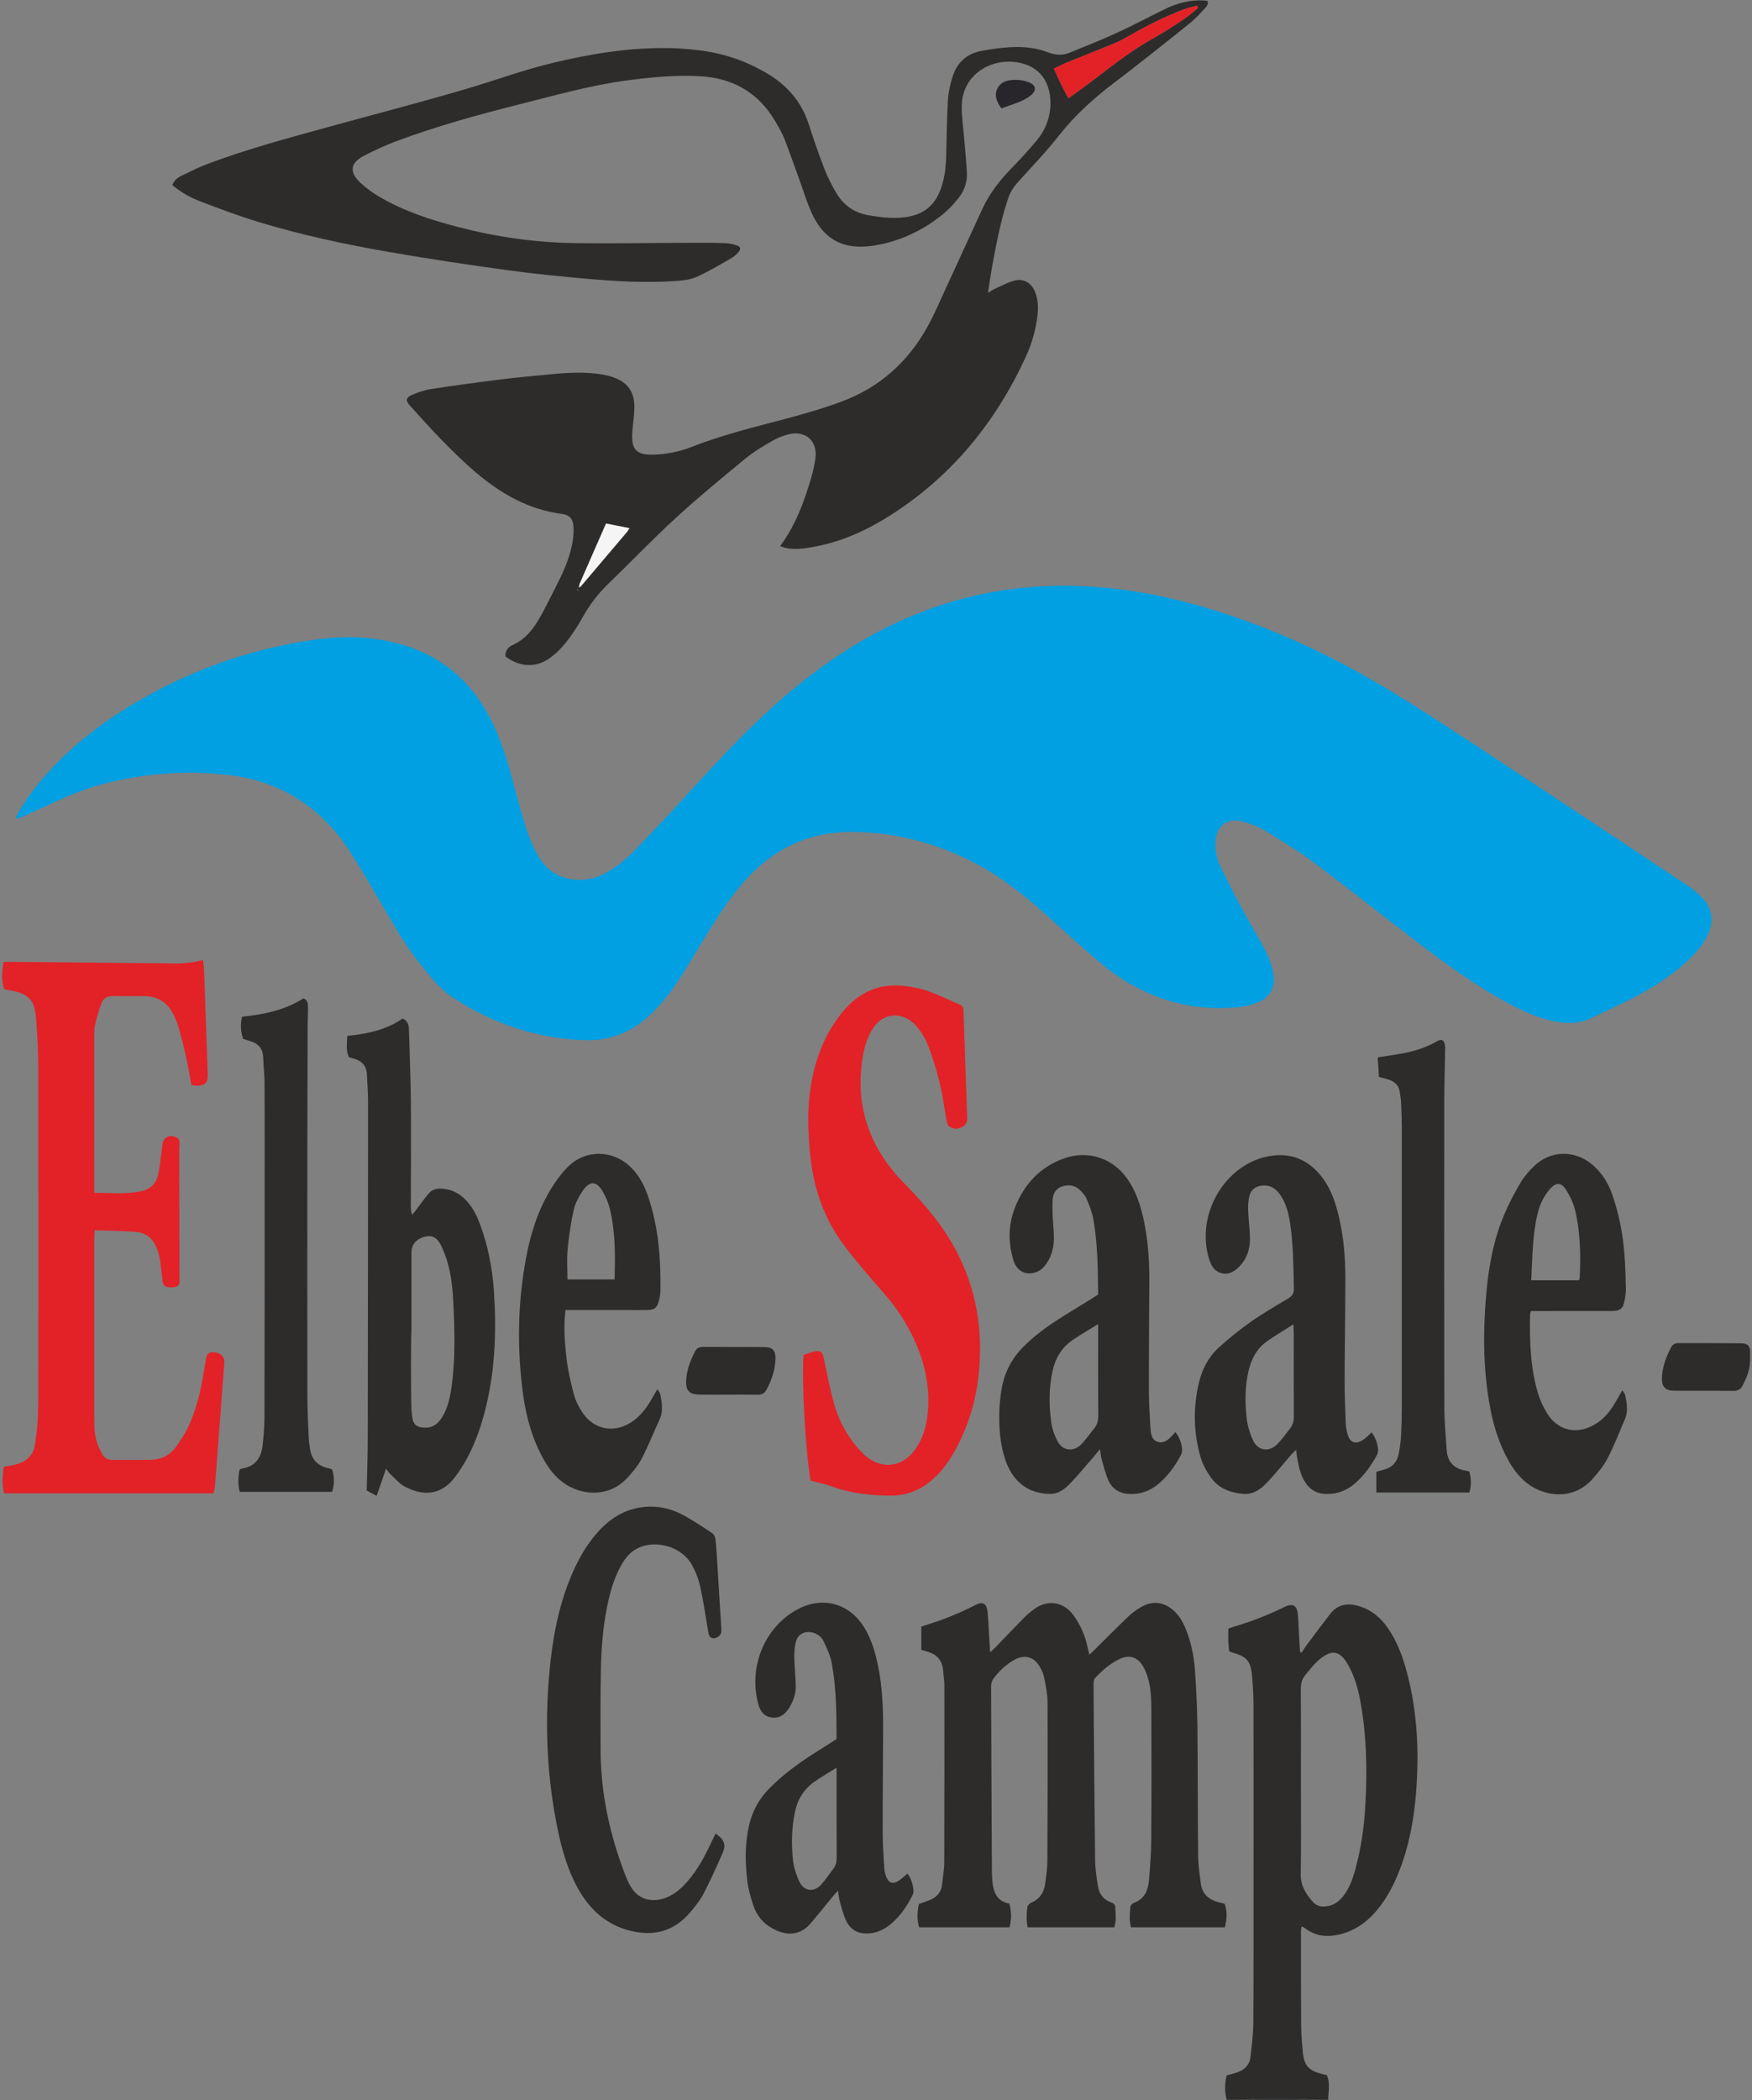 <?xml version="1.0" encoding="UTF-8"?>
<svg xmlns="http://www.w3.org/2000/svg" id="Ebene_1" data-name="Ebene 1" version="1.1" viewBox="0 0 530 635" width="530" hright="530">
  <rect x="0" y="0" width="530" height="635" fill="#808080" stroke="none"/>
  <defs>
    <style>
      .cls-1 {
        fill: #f5f5f5;
      }

      .cls-1, .cls-2, .cls-3, .cls-4, .cls-5, .cls-6, .cls-7 {
        stroke-width: 0px;
      }

      .cls-2 {
        fill: #e32227;
      }

      .cls-3 {
        fill: #28262b;
      }

      .cls-4 {
        fill: #acacab;
      }

      .cls-5 {
        fill: #2d2c2b;
      }

      .cls-6 {
        fill: #747372;
      }

      .cls-7 {
        fill: #00a0e3;
      }
    </style>
  </defs>
  <path class="cls-5" d="M376.856,634.887c1.342-.145,2.682-.399,4.026-.413,3.913-.042,7.826.012,11.74.029.02.128.04.256.06.385h-15.826Z"></path>
  <path class="cls-5" d="M392.681,634.887c-.02-.128-.04-.256-.06-.385,1.778.128,3.557.256,5.335.385h-5.275Z"></path>
  <path class="cls-6" d="M529.837,411.772c-.15.013-.299.026-.449.039-.009-1.295-.017-2.59-.026-3.885.158.002.316.005.475.007v3.839Z"></path>
  <path class="cls-7" d="M4.759,247.174c2.268-4.323,5.128-8.245,8.305-11.943,8.327-9.697,18.366-17.279,29.38-23.624,14.238-8.202,29.42-13.912,45.568-16.997,8.038-1.536,16.202-2.528,24.316-1.571,14.245,1.68,26.02,7.916,33.846,20.447,4.151,6.648,6.586,13.991,8.643,21.486,1.416,5.158,2.717,10.355,4.336,15.449.912,2.871,2.145,5.692,3.615,8.322,4.639,8.299,14.021,8.479,19.577,5.664,3.606-1.827,6.763-4.306,9.542-7.179,5.778-5.973,11.47-12.034,17.061-18.181,9.688-10.651,19.523-21.144,30.627-30.364,13.019-10.81,27.215-19.591,43.281-25.139,9.097-3.142,18.446-5.112,28.038-5.96,18.737-1.655,36.963,1.044,54.86,6.445,19.925,6.013,38.603,14.86,56.286,25.726,13.065,8.028,25.809,16.585,38.628,25.008,16.561,10.882,33.06,21.858,49.567,32.821,1.457.968,2.895,2.02,4.143,3.237,3.643,3.553,4.281,7.678,2.016,12.248-1.441,2.908-3.564,5.291-5.927,7.473-4.793,4.424-10.225,7.939-15.974,10.945-4.242,2.218-8.632,4.153-12.936,6.255-3.701,1.807-7.541,1.84-11.466,1.038-4.905-1.002-9.401-3.064-13.774-5.411-9.965-5.346-19.057-12.004-28.011-18.851-10.411-7.961-20.674-16.119-31.178-23.956-4.724-3.525-9.81-6.584-14.864-9.636-1.95-1.177-4.208-1.97-6.427-2.547-4.635-1.206-7.863,1.33-8.131,6.111-.142,2.531.302,4.991,1.371,7.235,2.058,4.32,4.254,8.579,6.52,12.795,2.156,4.01,4.534,7.899,6.701,11.903,1.409,2.603,2.485,5.357,2.937,8.323.574,3.767-.869,6.551-4.359,8.174-2.882,1.341-5.984,1.665-9.104,1.813-14.956.712-27.937-4.287-39.231-13.868-5.727-4.858-11.244-9.966-16.856-14.96-7.01-6.239-14.422-11.909-22.907-16.03-10.935-5.311-22.48-8.202-34.646-8.337-13.363-.148-24.337,5.084-33.11,15.096-3.701,4.223-6.859,8.835-9.798,13.604-2.935,4.762-5.794,9.571-8.771,14.307-2.641,4.203-5.572,8.193-9.137,11.685-5.632,5.516-12.27,8.502-20.255,8.265-14.509-.431-27.732-4.861-39.857-12.741-4.168-2.709-7.123-6.622-10.181-10.412-4.129-5.118-7.391-10.806-10.699-16.468-3.586-6.138-7.134-12.311-11.034-18.249-4.256-6.479-9.686-11.873-16.437-15.839-6.02-3.536-12.556-5.602-19.426-6.426-13.067-1.567-26.005-.563-38.719,2.803-6.971,1.846-13.455,5.012-19.989,8.004-1.862.853-3.748,1.651-5.623,2.474-.113-.156-.226-.313-.34-.469Z"></path>
  <path class="cls-5" d="M235.991,165.14c4.826-6.543,7.454-13.881,9.615-21.415.482-1.682.829-3.418,1.066-5.153.71-5.192-2.946-8.533-8.056-7.276-1.76.433-3.514,1.143-5.08,2.055-2.755,1.604-5.545,3.238-7.996,5.255-7.096,5.837-14.207,11.676-20.979,17.879-7.009,6.421-13.587,13.31-20.431,19.914-3.078,2.97-5.647,6.261-7.739,9.997-1.518,2.71-3.207,5.362-5.127,7.797-1.463,1.855-3.236,3.577-5.173,4.923-4.154,2.886-8.942,2.542-13.165-.63-.156-1.628.702-2.796,2.074-3.414,4.95-2.229,7.456-6.566,9.79-11.072,1.542-2.977,3.085-5.955,4.55-8.971,1.75-3.6,3.21-7.322,3.889-11.286.254-1.482.347-3.025.255-4.525-.144-2.339-1.209-3.559-3.5-3.848-10.145-1.276-18.555-6.17-26.155-12.626-3.586-3.047-6.943-6.381-10.244-9.742-3.303-3.362-6.414-6.914-9.597-10.393-1.304-1.424-1.242-2.371.509-3.146,1.807-.799,3.734-1.492,5.676-1.792,6.941-1.072,13.901-2.029,20.871-2.892,5.468-.677,10.958-1.199,16.446-1.697,5.018-.456,10.047-.693,15.051.213.784.142,1.566.32,2.326.556,4.979,1.55,7.194,4.56,7.025,9.788-.08,2.471-.507,4.929-.64,7.4-.264,4.908,1.35,6.537,6.273,6.426,4.032-.091,7.985-.887,11.694-2.338,9.175-3.59,18.696-5.929,28.187-8.429,5.701-1.502,11.386-3.156,16.919-5.179,11.568-4.228,20.279-11.96,26.238-22.713,1.93-3.482,3.506-7.164,5.18-10.784,3.853-8.331,7.63-16.696,11.511-25.014,2.15-4.609,5.242-8.558,8.793-12.19,2.623-2.683,5.158-5.464,7.566-8.34,2.353-2.811,3.786-6.101,4.101-9.801.538-6.302-2.073-12.082-8.96-13.635-8.699-1.961-17.742,3.478-17.818,13.037-.028,3.495.519,6.995.801,10.493.263,3.26.623,6.517.756,9.782.118,2.896-.878,5.541-2.707,7.761-1.364,1.656-2.839,3.276-4.499,4.622-6.133,4.974-13.119,8.281-20.915,9.513-8.29,1.31-14.631-1.088-18.555-9.287-1.713-3.58-2.82-7.451-4.192-11.194-1.454-3.97-2.817-7.976-4.377-11.904-.732-1.843-1.764-3.581-2.78-5.296-5.093-8.588-12.71-12.942-22.622-13.521-7.463-.436-14.853.299-22.22,1.272-10.706,1.414-21.092,4.351-31.534,6.98-13.002,3.273-25.945,6.782-38.511,11.512-3.276,1.233-6.474,2.727-9.579,4.347-4.695,2.45-3.842,5.422-.944,8.13,1.79,1.674,3.848,3.131,5.973,4.363,7.381,4.281,15.431,6.887,23.64,9.014,11.567,2.997,23.345,4.677,35.283,4.835,11.743.155,23.49-.068,35.236-.102,3.435-.01,6.873.003,10.306.122,1.175.041,2.377.324,3.495.705.998.34,1.171,1.07.494,1.873-.609.722-1.321,1.435-2.133,1.896-3.538,2.008-7.028,4.153-10.741,5.78-2.051.898-4.495,1.074-6.784,1.221-8.393.54-16.784.106-25.144-.611-8.353-.716-16.707-1.539-25.011-2.675-11.861-1.624-23.709-3.396-35.505-5.435-13.371-2.312-26.651-5.142-39.653-9.067-6.024-1.818-11.934-4.04-17.82-6.277-3.049-1.159-5.927-2.764-8.571-4.973.488-1.384,1.554-2.218,2.745-2.799,2.651-1.291,5.304-2.611,8.059-3.646,11.818-4.438,24-7.706,36.155-11.05,14.001-3.852,28.064-7.488,41.992-11.588,8.643-2.544,17.11-5.681,25.89-7.794,11.687-2.812,23.483-4.77,35.546-4.529,7.788.156,15.452,1.199,22.714,4.208,2.277.944,4.498,2.072,6.627,3.316,6.074,3.548,10.516,8.48,12.739,15.292,1.485,4.552,3.027,9.092,4.755,13.556,1.003,2.591,2.261,5.117,3.692,7.5,2.199,3.662,5.434,5.947,9.757,6.667,4.2.7,8.378,1.225,12.605.301,4.311-.942,7.277-3.474,8.925-7.559,1.303-3.231,1.776-6.629,1.891-10.076.192-5.753.193-11.515.518-17.259.138-2.441.682-4.912,1.411-7.255,1.372-4.409,4.436-7.127,9.041-7.916,5.604-.959,11.226-1.723,16.886-.426,1.084.248,2.144.623,3.192,1.004,2.028.736,4.107.909,6.098.109,4.955-1.99,9.915-3.984,14.768-6.207,4.859-2.227,9.573-4.77,14.384-7.105,3.64-1.767,7.473-2.791,11.568-2.56.391.022.779.09,1.216.142.354,1.065-.323,1.727-.886,2.328-1.364,1.456-2.7,2.971-4.243,4.221-5.524,4.478-11.123,8.864-16.708,13.266-2.134,1.681-4.305,3.315-6.467,4.962-6.12,4.662-11.794,9.74-16.588,15.846-3.893,4.958-8.28,9.532-12.516,14.215-1.372,1.517-2.365,3.181-3.004,5.109-2.192,6.616-3.479,13.442-4.733,20.274-.46,2.505-.802,5.031-1.275,8.03.944-.56,1.479-.952,2.071-1.216,1.955-.869,3.866-1.935,5.913-2.473,2.759-.725,5.068.63,6.191,3.26,1,2.342,1.087,4.81.793,7.306-.499,4.239-1.635,8.326-3.401,12.187-9.557,20.895-23.691,37.824-43.529,49.694-6.478,3.876-13.412,6.727-20.888,8.07-2.753.494-5.531.9-8.331.312-.522-.11-1.023-.319-1.701-.537ZM175.328,176.554c-.067.395-.134.789-.201,1.184.294-.264.623-.498.877-.797,4.553-5.353,9.098-10.713,13.638-16.077.237-.28.415-.609.79-1.169-2.539-.501-4.825-.952-7.099-1.401-2.754,6.282-5.379,12.271-8.005,18.259ZM362.421,2.395c-.109-.231-.217-.462-.326-.692-1.358.385-2.751.676-4.068,1.171-5.69,2.143-11.091,4.894-16.362,7.914-1.451.831-2.926,1.648-4.467,2.287-4.716,1.954-9.477,3.801-14.204,5.728-1.379.562-2.706,1.252-4.184,1.943,1.402,3.127,2.722,5.967,4.393,8.983,2.895-2.122,5.562-4.001,8.147-5.985,5.827-4.473,11.629-8.962,18.099-12.518,3.002-1.65,5.866-3.565,8.721-5.468,1.498-.999,2.839-2.234,4.251-3.362ZM174.855,178.305c-.044-.054-.088-.108-.132-.163-.048.051-.132.1-.134.153-.002.052.078.108.122.162.048-.051.096-.101.144-.152Z"></path>
  <path class="cls-5" d="M305.327,575.564c.679,2.485.691,4.828.057,7.161h-27.326c-.716-2.283-.607-4.67-.075-7.055,1.19-.427,2.249-.765,3.274-1.184,2.068-.845,3.453-2.29,3.715-4.593.262-2.3.666-4.605.674-6.909.067-17.828.062-35.655.046-53.483-.001-1.431-.287-2.86-.376-4.294-.192-3.118-1.854-4.993-4.797-5.831-.532-.152-1.06-.32-1.813-.549v-7c.482-.165,1.068-.381,1.664-.566,5.041-1.565,9.92-3.525,14.619-5.938,2.288-1.174,3.446-.614,3.735,1.961.294,2.617.366,5.26.533,7.892.085,1.35.164,2.7.267,4.42.677-.635,1.121-1.019,1.529-1.44,3.001-3.1,5.976-6.225,9.003-9.299.837-.85,1.783-1.607,2.746-2.313,4.128-3.025,8.951-2.287,11.953,1.852,2.039,2.81,3.434,5.93,4.175,9.332.168.773.362,1.541.608,2.581.565-.537,1.005-.942,1.431-1.362,3.524-3.477,7.013-6.991,10.589-10.413,1.028-.984,2.259-1.784,3.477-2.537,3.316-2.049,6.768-1.769,9.733.72,1.821,1.529,2.991,3.51,3.879,5.681,1.618,3.955,2.514,8.103,2.817,12.331.411,5.735.698,11.489.764,17.238.15,13.11.091,26.221.221,39.331.027,2.702.455,5.405.789,8.097.393,3.161,2.325,4.963,5.333,5.724.61.154,1.219.314,1.895.489.854,2.375.72,4.707.044,7.119h-28.382c-.536-2.022-.371-4.163-.154-6.283.042-.409.602-.945,1.039-1.104,3.163-1.154,4.286-3.717,4.55-6.729.354-4.056.677-8.129.706-12.197.093-13.111.069-26.222.036-39.334-.009-3.435-.116-6.887-1.184-10.2-.364-1.129-.821-2.265-1.451-3.262-1.646-2.604-4.041-3.35-6.824-2.085-2.949,1.34-5.351,3.472-7.564,5.792-.368.386-.478,1.153-.473,1.742.127,17.826.249,35.652.471,53.477.033,2.618.476,5.242.885,7.839.36,2.285,1.676,3.966,3.884,4.783.761.282,1.282.642,1.326,1.462.109,2.061.349,4.135-.279,6.097h-26.209c-.443-1.964-.373-4.099-.082-6.211.065-.47.696-1.025,1.197-1.243,2.427-1.062,3.763-2.94,4.13-5.476.343-2.368.695-4.761.707-7.145.081-15.989.115-31.978.049-47.967-.01-2.45-.511-4.918-.985-7.338-.24-1.225-.791-2.444-1.439-3.522-1.78-2.961-4.595-3.644-7.598-1.975-2.559,1.422-4.636,3.405-6.366,5.73-.432.581-.684,1.446-.682,2.18.052,18.706.146,37.412.241,56.118.004.879.06,1.758.126,2.635.256,3.417,1.244,6.324,5.141,7.054Z"></path>
  <path class="cls-2" d="M61.422,290.226c.125,1.235.283,2.23.319,3.23.381,10.466.736,20.933,1.114,31.399.086,2.377-.732,3.325-3.111,3.418-.544.021-1.093-.108-1.833-.189-.461-2.524-.84-5.036-1.391-7.509-.728-3.27-1.536-6.525-2.421-9.756-.377-1.376-.95-2.718-1.586-4.001-1.784-3.604-4.665-5.598-8.756-5.635-3.196-.029-6.394.032-9.589-.031-1.65-.032-2.897.658-3.435,2.102-.83,2.226-1.503,4.528-2.01,6.848-.302,1.384-.208,2.865-.209,4.303-.013,14.552-.008,29.103-.008,43.655,0,.783,0,1.567,0,2.58,4.834.022,9.443.493,14.004-.423,2.812-.565,4.796-2.305,5.357-5.181.564-2.89.882-5.831,1.223-8.76.273-2.346,2.035-3.404,4.196-2.433.761.342,1.049.921,1.026,1.719-.04,1.359-.095,2.718-.093,4.076.017,12.072.046,24.145.071,36.217,0,.16-.008.322.012.479.32,2.526-.696,3.044-3.118,2.862-1.458-.109-1.87-.6-2.055-2.127-.26-2.14-.433-4.293-.778-6.418-.19-1.17-.574-2.329-1.017-3.433-1.068-2.66-3.096-4.434-5.891-4.699-4.184-.397-8.407-.373-12.806-.536-.055,1.13-.126,1.906-.126,2.682-.005,18.07-.006,36.139,0,54.209,0,2.724.09,5.449,1.092,8.029.401,1.033.9,2.045,1.48,2.989.621,1.01,1.597,1.522,2.823,1.518,3.996-.013,7.993.07,11.986-.043,2.95-.083,5.491-1.394,7.22-3.738,1.644-2.229,3.165-4.628,4.277-7.156,2.689-6.113,3.833-12.664,4.846-19.225.317-2.05.87-2.557,2.721-2.351,1.862.208,3.041,1.383,2.917,3.052-.928,12.432-1.875,24.862-2.836,37.292-.06.777-.287,1.542-.426,2.263H1.219c-.682-2.511-.411-5.154-.118-8.011,1.083-.196,2.092-.348,3.087-.565,3.517-.768,5.971-2.615,6.432-6.443.267-2.219.651-4.432.763-6.658.17-3.352.199-6.713.2-10.07.013-32.302.033-64.603-.02-96.905-.008-4.869-.218-9.751-.636-14.601-.391-4.536-.924-7.825-8.354-8.892-.468-.067-.924-.216-1.346-.317-.737-2.607-.779-4.329-.158-8.185.857-.014,1.777-.048,2.697-.04,14.701.143,29.403.318,44.104.423,4.447.032,8.924.393,13.55-1.015Z"></path>
  <path class="cls-2" d="M245.203,447.655c-1.574-9.561-2.687-29.33-2.12-37.961.999-.337,2.084-.809,3.218-1.062,1.946-.436,2.512.093,2.919,2.042.946,4.527,1.815,9.08,3.031,13.536,1.162,4.257,3.097,8.237,5.771,11.775,1.242,1.644,2.622,3.264,4.22,4.545,4.742,3.8,10.673,2.945,14.327-1.9,2.27-3.011,3.451-6.446,3.933-10.16,1.083-8.346-.575-16.225-4.102-23.758-2.28-4.87-5.188-9.328-8.755-13.395-4.265-4.863-8.534-9.749-12.411-14.918-6.14-8.188-9.268-17.612-10.195-27.766-.545-5.976-.834-11.963-.084-17.953,1.154-9.226,4.104-17.731,10.142-24.949,4.856-5.806,11.044-8.577,18.658-7.6,2.363.303,4.766.73,6.998,1.528,3.3,1.178,6.455,2.758,9.691,4.12.807.34,1.002.892,1.028,1.68.358,10.866.721,21.731,1.119,32.595.052,1.411-.611,2.249-1.774,2.832-1.267.634-2.562.456-3.649-.266-.48-.319-.698-1.197-.823-1.862-.709-3.766-1.167-7.589-2.073-11.304-.943-3.867-2.114-7.705-3.542-11.418-.813-2.116-2.118-4.143-3.588-5.885-3.161-3.746-9.677-5.01-13.431,1.38-1.57,2.673-2.348,5.594-2.809,8.603-2.265,14.776,2.39,27.243,12.735,37.763,4.718,4.798,9.18,9.808,12.826,15.484,7.169,11.159,10.39,23.398,9.987,36.643-.317,10.412-2.762,20.222-7.968,29.288-1.722,2.998-3.775,5.746-6.388,8.036-3.623,3.175-7.782,4.867-12.67,4.85-6.118-.021-12.1-.666-17.888-2.799-2.01-.74-4.141-1.151-6.333-1.743Z"></path>
  <path class="cls-5" d="M216.472,554.366c2.601,1.788,3.25,3.322,2.143,5.859-1.817,4.164-3.697,8.31-5.785,12.343-1.016,1.963-2.459,3.738-3.885,5.451-4.841,5.817-10.975,7.588-18.281,5.754-7.225-1.814-12.215-6.361-15.768-12.679-3.125-5.558-4.866-11.622-6.155-17.816-3.281-15.768-3.993-31.676-2.537-47.705.886-9.751,2.596-19.306,6.314-28.418,2.034-4.985,4.577-9.68,8.159-13.741,3.594-4.075,7.894-6.914,13.414-7.689,4.713-.662,9.071.377,13.134,2.659,2.851,1.601,5.588,3.413,8.307,5.235.485.325.823,1.136.896,1.761.251,2.141.374,4.299.509,6.453.431,6.861.831,13.723,1.28,20.582.075,1.14-.117,2.041-1.218,2.599-1.429.724-2.44.214-2.713-1.382-.794-4.642-1.451-9.314-2.459-13.909-.506-2.305-1.41-4.606-2.565-6.668-2.978-5.317-10.619-7.606-16.161-5.04-2.35,1.088-3.92,2.985-5.149,5.188-2.243,4.021-3.476,8.393-4.357,12.877-1.207,6.137-1.691,12.359-1.82,18.59-.168,8.152-.111,16.31-.09,24.464.034,13.022,2.768,25.522,7.408,37.64.427,1.116.909,2.222,1.485,3.267,2.072,3.76,5.582,5.213,9.727,4.107,2.552-.681,4.616-2.147,6.442-3.986,3.252-3.275,5.544-7.2,7.565-11.302.732-1.485,1.434-2.985,2.157-4.494Z"></path>
  <path class="cls-5" d="M100.449,444.269c.778,2.301.72,4.541.02,6.801h-27.955c-.573-2.208-.483-4.457-.05-6.697.299-.152.499-.322.72-.355,4.06-.607,5.866-3.26,6.263-7.061.291-2.778.548-5.576.555-8.365.058-22.702.056-45.403.065-68.105.004-10.951.019-21.903-.034-32.853-.013-2.631-.329-5.259-.411-7.891-.084-2.711-1.498-4.263-4.005-4.99-.683-.198-1.352-.443-2.113-.694-.654-2.165-.854-4.325-.29-6.65,6.637-.697,13.009-1.988,18.549-5.544,1.455.546,1.378,1.682,1.4,2.683.035,1.596-.086,3.196-.091,4.794-.041,13.749-.091,27.498-.1,41.247-.016,23.901-.026,47.802.015,71.702.007,4.312.257,8.624.429,12.934.035.873.233,1.738.339,2.609.423,3.457,2.388,5.454,5.766,6.131.303.061.592.194.926.306Z"></path>
  <path class="cls-5" d="M444.487,444.936c.634,2.241.609,4.327.013,6.326h-28.144v-6.248c.62-.179,1.28-.405,1.957-.559,2.595-.593,4.258-2.148,4.775-4.77.339-1.719.636-3.465.726-5.211.174-3.352.256-6.712.258-10.069.019-27.426.018-54.852,0-82.277-.002-2.957-.111-5.915-.23-8.871-.042-1.032-.273-2.055-.4-3.084-.246-1.994-1.49-3.115-3.285-3.719-.899-.303-1.828-.518-3.007-.846-.127-1.911-.256-3.86-.392-5.914,2.804-.442,5.326-.775,7.821-1.25,3.546-.674,6.949-1.781,10.101-3.601,1.435-.829,2.154-.451,2.438,1.219.106.622.055,1.274.044,1.912-.087,5.116-.258,10.232-.262,15.347-.025,30.624-.042,61.248.02,91.872.009,4.385.428,8.772.706,13.155.238,3.744,2.318,5.803,5.984,6.341.233.034.458.127.875.247Z"></path>
  <path class="cls-5" d="M220.243,421.682c-2.869,0-5.738.038-8.605-.011-3.095-.053-4.226-1.206-4.075-4.255.157-3.156,1.29-6.05,2.698-8.841.481-.953,1.276-1.324,2.343-1.319,6.215.024,12.431-.025,18.645.041,2.433.026,3.366.997,3.336,3.382-.042,3.415-1.132,6.565-2.735,9.549-.591,1.1-1.511,1.5-2.762,1.474-2.947-.059-5.896-.019-8.844-.02Z"></path>
  <path class="cls-5" d="M529.363,407.926c.009,1.295.017,2.59.026,3.885-.08,2.537-1.059,4.796-2.169,7.013-.586,1.17-1.437,1.726-2.849,1.709-5.979-.072-11.959-.006-17.938-.045-2.559-.017-3.715-1.111-3.683-3.641.044-3.417,1.235-6.551,2.811-9.538.437-.829,1.189-1.22,2.172-1.217,6.298.021,12.597-.016,18.895.052,1.165.013,2.449.231,2.736,1.78Z"></path>
  <path class="cls-3" d="M302.915,32.764c-1.439-2.033-2.219-3.984-1.173-6.039,1.112-2.186,3.336-2.579,5.534-2.578,1.247,0,2.555.21,3.727.631,2.488.892,2.745,2.598.667,4.189-.935.716-2.006,1.307-3.096,1.757-1.827.754-3.719,1.351-5.658,2.04Z"></path>
  <path class="cls-5" d="M425.679,505.905c-1.275-4.886-3-9.612-5.927-13.792-2.215-3.163-5.048-5.473-8.86-6.558-3.437-.978-6.325-.394-8.552,2.485-2.488,3.216-4.911,6.483-7.346,9.741-.442.592-.801,1.245-1.199,1.87-.162-.048-.325-.097-.487-.145-.045-.44-.109-.879-.133-1.32-.18-3.272-.292-6.549-.543-9.815-.236-3.066-1.508-3.764-4.202-2.437-4.88,2.404-9.931,4.366-15.151,5.895-.525.154-1.038.349-1.701.573,0,1.392-.033,2.737.011,4.08.031.946.167,1.889.253,2.789.366.148.577.257.801.321,4.635,1.329,5.745,2.578,6.137,7.313.244,2.943.411,5.902.418,8.854.039,16.547.024,33.095.018,49.643-.005,15.428.029,30.857-.073,46.285-.023,3.421-.481,6.846-.858,10.256-.264,2.385-1.772,3.868-3.983,4.635-1.042.361-2.122.608-3.234.921-.591,2.512-.637,4.949.035,7.39h5.755c1.342-.145,2.682-.399,4.026-.413,3.913-.042,7.826.012,11.74.029,1.779.128,3.557.256,5.336.384h3.837c.024-2.508.71-5.063-.45-7.511-.539-.113-1.008-.191-1.467-.312-4.08-1.072-5.381-2.554-5.782-6.825-.246-2.623-.463-5.258-.483-7.89-.072-9.432-.056-18.865-.061-28.298,0-.5.115-1,.175-1.487.285.023.373.005.428.039.27.168.539.339.795.528,2.649,1.951,5.537,2.554,8.821,2.028,5.445-.872,9.597-3.73,12.993-7.884,2.911-3.56,4.983-7.603,6.639-11.87,2.885-7.435,4.298-15.184,4.946-23.103,1.005-12.274.453-24.435-2.669-36.397ZM413.027,545.888c-.376,6.638-1.313,13.189-3.104,19.602-.755,2.703-1.709,5.332-3.424,7.599-1.455,1.923-3.273,3.228-5.809,3.349-1.378.066-2.547-.308-3.452-1.312-2.171-2.407-3.804-4.955-3.748-8.48.146-9.271.049-18.545.049-27.818,0-9.353.042-18.706-.038-28.058-.015-1.709.358-3.155,1.438-4.408,1.402-1.627,2.691-3.42,4.343-4.752,3.724-3.002,6.126-2.453,8.489,1.69,1.838,3.222,2.915,6.73,3.613,10.354,2.054,10.666,2.255,21.431,1.643,32.234Z"></path>
  <path class="cls-2" d="M362.421,2.395c-1.412,1.128-2.753,2.363-4.251,3.362-2.854,1.904-5.718,3.818-8.721,5.468-6.47,3.556-12.273,8.045-18.099,12.518-2.585,1.985-5.251,3.864-8.147,5.985-1.671-3.016-2.991-5.856-4.393-8.983,1.478-.691,2.805-1.381,4.184-1.943,4.728-1.927,9.488-3.774,14.204-5.728,1.541-.638,3.016-1.456,4.467-2.287,5.271-3.02,10.672-5.771,16.362-7.914,1.316-.496,2.71-.786,4.068-1.171.109.231.217.462.326.692Z"></path>
  <path class="cls-1" d="M175.328,176.554c2.625-5.989,5.251-11.977,8.005-18.259,2.274.449,4.56.9,7.099,1.401-.375.56-.553.889-.79,1.169-4.54,5.364-9.085,10.724-13.638,16.077-.254.298-.583.533-.871.795.069-.395.132-.789.195-1.182Z"></path>
  <path class="cls-4" d="M175.328,176.554c-.063.393-.126.786-.195,1.182.061-.392.128-.787.195-1.182Z"></path>
  <path class="cls-4" d="M174.855,178.305c-.048.051-.096.101-.144.152-.044-.054-.124-.11-.122-.162.002-.052.086-.102.134-.153.044.054.088.108.132.163Z"></path>
  <path class="cls-5" d="M149.402,390.21c-.482-6.87-1.783-13.614-4.209-20.099-.929-2.485-2.093-4.843-3.868-6.845-2.046-2.307-4.553-3.688-7.695-3.881-1.642-.101-3.038.335-4.064,1.587-1.312,1.603-2.508,3.301-3.76,4.954-.351.463-.724.91-1.086,1.365-.44-.974-.441-1.817-.44-2.661.013-10.472.105-20.946.013-31.417-.065-7.351-.375-14.7-.59-22.05-.039-1.336-.438-2.503-1.886-3.226-4.946,3.472-10.706,4.626-16.771,5.278-.057,2.269-.445,4.384.475,6.396.548.177.997.35,1.461.466,2.467.617,3.861,2.153,3.999,4.72.151,2.792.36,5.587.359,8.381-.007,34.055-.036,68.111-.095,102.166-.009,5.029-.204,10.057-.318,15.313.844.454,1.779.956,3.004,1.615,1.003-2.887,1.888-5.433,2.856-8.222.511.665.833,1.226,1.286,1.645,1.399,1.294,2.675,2.853,4.308,3.736,5.552,3.001,11.013,2.713,15.145-2.685,1.449-1.892,2.753-3.929,3.872-6.034,2.675-5.03,4.46-10.405,5.759-15.947,2.67-11.395,3.058-22.95,2.244-34.557ZM136.578,419.466c-.453,3.17-1.135,6.296-2.855,9.068-1.588,2.56-3.596,3.441-6.213,3.046-1.595-.24-2.459-1.122-2.715-2.588-.232-1.331-.346-2.695-.374-4.047-.154-7.427-.1-22.284.046-22.285,0-7.988-.005-15.975.003-23.963.003-2.345,1.405-4.046,3.85-4.737,2.11-.596,3.76.007,4.941,2.304,1.01,1.965,1.789,4.094,2.354,6.233,1.271,4.813,1.485,9.774,1.675,14.725.284,7.43.343,14.858-.712,22.242Z"></path>
  <path class="cls-5" d="M416.87,438.171c-.172-1.831-.776-3.526-1.927-5.077-.974.847-1.783,1.752-2.772,2.367-2.109,1.311-3.704.728-4.462-1.618-.364-1.125-.564-2.341-.61-3.525-.17-4.39-.347-8.784-.336-13.177.026-10.229.219-20.459.227-30.688.004-6.079-.499-12.132-1.843-18.083-1.064-4.71-2.577-9.25-5.707-13.041-4.409-5.342-10.145-7.11-16.754-5.504-11.793,2.867-19.843,15.914-17.566,28.197.26,1.402.608,2.83,1.194,4.119,1.243,2.735,4.259,3.788,6.831,2.239,1.302-.784,2.45-2.052,3.273-3.352,1.491-2.355,1.838-5.081,1.675-7.842-.146-2.472-.441-4.936-.527-7.409-.046-1.343.068-2.726.357-4.037.464-2.099,1.979-3.174,4.147-3.299,2.333-.134,3.963,1.004,5.211,2.82,1.809,2.634,2.544,5.649,3.007,8.753.969,6.502.99,13.055,1.125,19.607.031,1.5-.547,2.272-1.769,3-3.84,2.287-7.717,4.539-11.37,7.104-3.32,2.332-6.486,4.922-9.5,7.641-3.156,2.846-5.1,6.542-6.081,10.674-1.788,7.533-1.665,15.081.481,22.503.649,2.245,1.861,4.436,3.248,6.336,2.294,3.144,5.686,4.431,9.531,4.795,3.385.32,5.616-1.58,7.649-3.742,2.456-2.612,4.694-5.43,7.038-8.149.368-.427.794-.805,1.416-1.427.142.994.208,1.547.302,2.094.432,2.522.901,5.035,2.215,7.289,1.479,2.539,3.588,3.903,6.625,3.977,3.398.083,6.241-1.085,8.755-3.245,2.766-2.377,4.808-5.328,6.562-8.485.288-.517.415-1.221.359-1.814ZM390.152,432.068c-1.263,1.544-2.395,3.216-3.798,4.618-2.455,2.454-5.81,1.998-7.282-1.16-1.026-2.202-1.745-4.674-1.987-7.087-.471-4.688-.467-9.403.643-14.065.868-3.648,2.558-6.734,5.638-8.893,2.457-1.723,5.053-3.247,7.897-5.057.054,1.19.119,1.952.12,2.714.007,8.315-.029,16.631.035,24.946.012,1.527-.314,2.821-1.266,3.984Z"></path>
  <path class="cls-5" d="M357.583,437.859c-.248-1.746-.816-3.401-2.032-4.868-.353.399-.654.757-.973,1.099-1.182,1.265-2.553,2.441-4.356,1.865-1.759-.563-2.076-2.344-2.177-3.95-.241-3.824-.49-7.657-.496-11.486-.019-11.112.077-22.224.134-33.336.03-5.928-.369-11.822-1.548-17.64-.974-4.806-2.426-9.444-5.366-13.468-4.381-5.995-11.716-8.322-18.743-5.874-7.344,2.558-12.168,7.787-14.974,14.875-2.065,5.215-2.113,10.613-.481,15.988,1.522,5.014,6.661,4.72,9.098,2.096,1.348-1.451,2.154-3.149,2.675-5.016.726-2.596.457-5.218.264-7.855-.18-2.464-.281-4.948-.178-7.413.076-1.828.865-3.47,2.771-4.121,1.926-.659,3.839-.495,5.376.955.856.807,1.708,1.764,2.161,2.824.841,1.966,1.641,4.013,2.012,6.106,1.332,7.502,1.364,15.102,1.446,22.755-.77.5-1.491.989-2.231,1.447-3.26,2.016-6.554,3.978-9.782,6.045-3.841,2.46-7.481,5.183-10.71,8.437-3.493,3.521-5.612,7.739-6.456,12.587-.369,2.119-.617,4.277-.69,6.425-.17,4.97.128,9.912,1.677,14.69.925,2.851,2.307,5.445,4.608,7.449,2.592,2.257,5.657,3.168,9.051,3.208,2.769.033,4.637-1.66,6.336-3.434,2.481-2.591,4.749-5.385,7.102-8.098.443-.511.857-1.047,1.649-2.018.208,1.328.247,2.112.461,2.845.669,2.285,1.161,4.665,2.174,6.794,1.255,2.637,3.565,3.906,6.604,3.946,3.025.04,5.653-.854,7.998-2.687,3.145-2.459,5.39-5.655,7.27-9.117.315-.579.418-1.391.324-2.053ZM331.049,431.833c-1.357,1.669-2.575,3.479-4.093,4.985-2.28,2.26-5.507,1.827-7.015-1.016-.954-1.798-1.66-3.847-1.943-5.858-.714-5.081-.688-10.188.374-15.254.859-4.101,2.905-7.418,6.4-9.745,2.292-1.526,4.681-2.907,7.423-4.597v2.557c0,8.389-.032,16.778.03,25.166.011,1.441-.28,2.663-1.175,3.763Z"></path>
  <path class="cls-5" d="M276.337,571.418c-.207-1.792-.729-3.497-1.816-4.94-1.041.85-1.883,1.738-2.899,2.321-1.589.912-2.785.466-3.459-1.206-.354-.876-.607-1.84-.664-2.779-.22-3.587-.47-7.18-.476-10.771-.017-10.156.076-20.311.136-30.467.04-6.726-.193-13.431-1.566-20.044-.965-4.645-2.327-9.144-5.222-13.01-4.324-5.774-11.415-7.499-17.971-4.497-10.08,4.617-16.342,16.875-12.991,29.259.559,2.065,1.656,3.652,3.947,3.993,2.352.35,3.973-.789,5.215-2.664,1.406-2.123,2.214-4.449,2.148-6.993-.074-2.874-.385-5.744-.428-8.618-.023-1.579.09-3.219.505-4.732.627-2.284,2.857-3.286,5.156-2.633,1.48.42,2.63,1.349,3.237,2.67.958,2.087,1.994,4.228,2.41,6.456,1.414,7.572,1.45,15.256,1.481,23.036-2.371,1.506-4.731,2.993-7.079,4.498-4.788,3.069-9.338,6.436-13.342,10.511-3.05,3.104-5.043,6.742-6.028,10.983-1.304,5.612-1.26,11.273-.557,16.924.303,2.435.968,4.856,1.745,7.192.843,2.533,2.294,4.79,4.543,6.331,3.781,2.59,8.902,4.069,13.051-.9,2.301-2.756,4.555-5.552,6.837-8.325.321-.39.682-.747,1.243-1.357.23,1.359.305,2.39.588,3.361.578,1.981,1.063,4.029,1.958,5.868,1.26,2.587,3.516,3.796,6.458,3.703,2.872-.091,5.231-1.315,7.328-3.146,2.628-2.295,4.525-5.157,6.135-8.213.279-.53.445-1.227.377-1.813ZM252.114,565.007c-1.265,1.638-2.396,3.399-3.803,4.903-2.129,2.278-5.082,1.94-6.437-.889-1.013-2.117-1.771-4.49-2.01-6.815-.489-4.759-.379-9.54.593-14.283.795-3.878,2.73-6.96,5.918-9.216,2.009-1.421,4.159-2.644,6.707-4.246v2.081c0,8.376-.021,16.753.022,25.129.006,1.255-.228,2.348-.991,3.336Z"></path>
  <path class="cls-5" d="M491.615,421.75c-.095-.45-.496-.835-.851-1.403-1.015,1.751-1.835,3.298-2.78,4.765-1.532,2.378-3.414,4.434-5.938,5.802-5.313,2.88-10.775,1.59-13.971-3.501-1.216-1.937-2.214-4.099-2.861-6.291-2.289-7.749-2.497-15.74-2.353-23.749.004-.227.133-.451.3-.981h2.46c7.27,0,14.541.005,21.811-.003,2.726-.003,3.57-.669,4.05-3.33.226-1.252.393-2.54.365-3.807-.07-3.275-.19-6.552-.424-9.819-.453-6.321-1.679-12.495-3.781-18.483-1.245-3.546-3.251-6.576-6.161-8.973-5.201-4.282-12.352-4.16-17.234.442-1.612,1.519-3.127,3.256-4.252,5.152-1.867,3.147-3.584,6.417-5.007,9.787-3.227,7.647-4.668,15.736-5.389,23.969-1.002,11.432-.95,22.833,1.155,34.152,1.056,5.678,2.767,11.152,5.622,16.218,1.628,2.888,3.621,5.463,6.394,7.345,4.958,3.365,13.136,4.631,18.948-1.83,1.75-1.945,3.442-4.056,4.633-6.363,1.969-3.817,3.534-7.844,5.221-11.803,1.025-2.406.554-4.868.043-7.296ZM465.098,367.108c.661-2.837,1.861-5.441,3.813-7.636,1.796-2.02,3.385-2.043,4.825.248,1.171,1.863,2.202,3.943,2.717,6.067,1.648,6.804,1.757,13.758,1.432,20.722-.007.145-.119.286-.255.596h-14.416c.359-6.853.369-13.495,1.884-19.996Z"></path>
  <path class="cls-5" d="M199.773,421.614c-.083-.479-.5-.899-.917-1.607-.695,1.213-1.234,2.165-1.784,3.112-1.581,2.724-3.456,5.193-6.15,6.922-5.325,3.415-11.42,2.194-14.833-3.109-1.068-1.659-2.014-3.506-2.512-5.399-.952-3.617-1.802-7.3-2.217-11.008-.521-4.663-.923-9.376-.296-14.432h2.565c5.514,0,11.028,0,16.542,0,1.918,0,3.837.03,5.754-.01,1.949-.04,2.789-.629,3.314-2.463.306-1.066.522-2.196.541-3.301.161-9.717-.571-19.325-3.737-28.61-1.122-3.29-2.697-6.311-5.204-8.782-5.356-5.276-13.611-5.479-18.937-.229-1.967,1.939-3.65,4.246-5.114,6.602-4.012,6.459-6.268,13.615-7.651,21.042-2.554,13.709-2.773,27.493-.897,41.293.919,6.761,2.747,13.286,6.057,19.325,1.594,2.909,3.537,5.51,6.271,7.453,4.817,3.424,13.234,4.858,19.205-1.598,1.617-1.748,3.223-3.625,4.312-5.716,2.021-3.882,3.625-7.979,5.464-11.958,1.155-2.498.66-5.011.224-7.526ZM171.715,377.704c.373-3.959.961-7.92,1.817-11.8.435-1.97,1.45-3.904,2.572-5.611,2.273-3.459,4.408-3.351,6.38.231.839,1.523,1.558,3.176,1.971,4.859,1.71,6.966,1.688,14.065,1.452,21.462h-14.248c0-3.127-.226-6.158.056-9.14Z"></path>
</svg>
